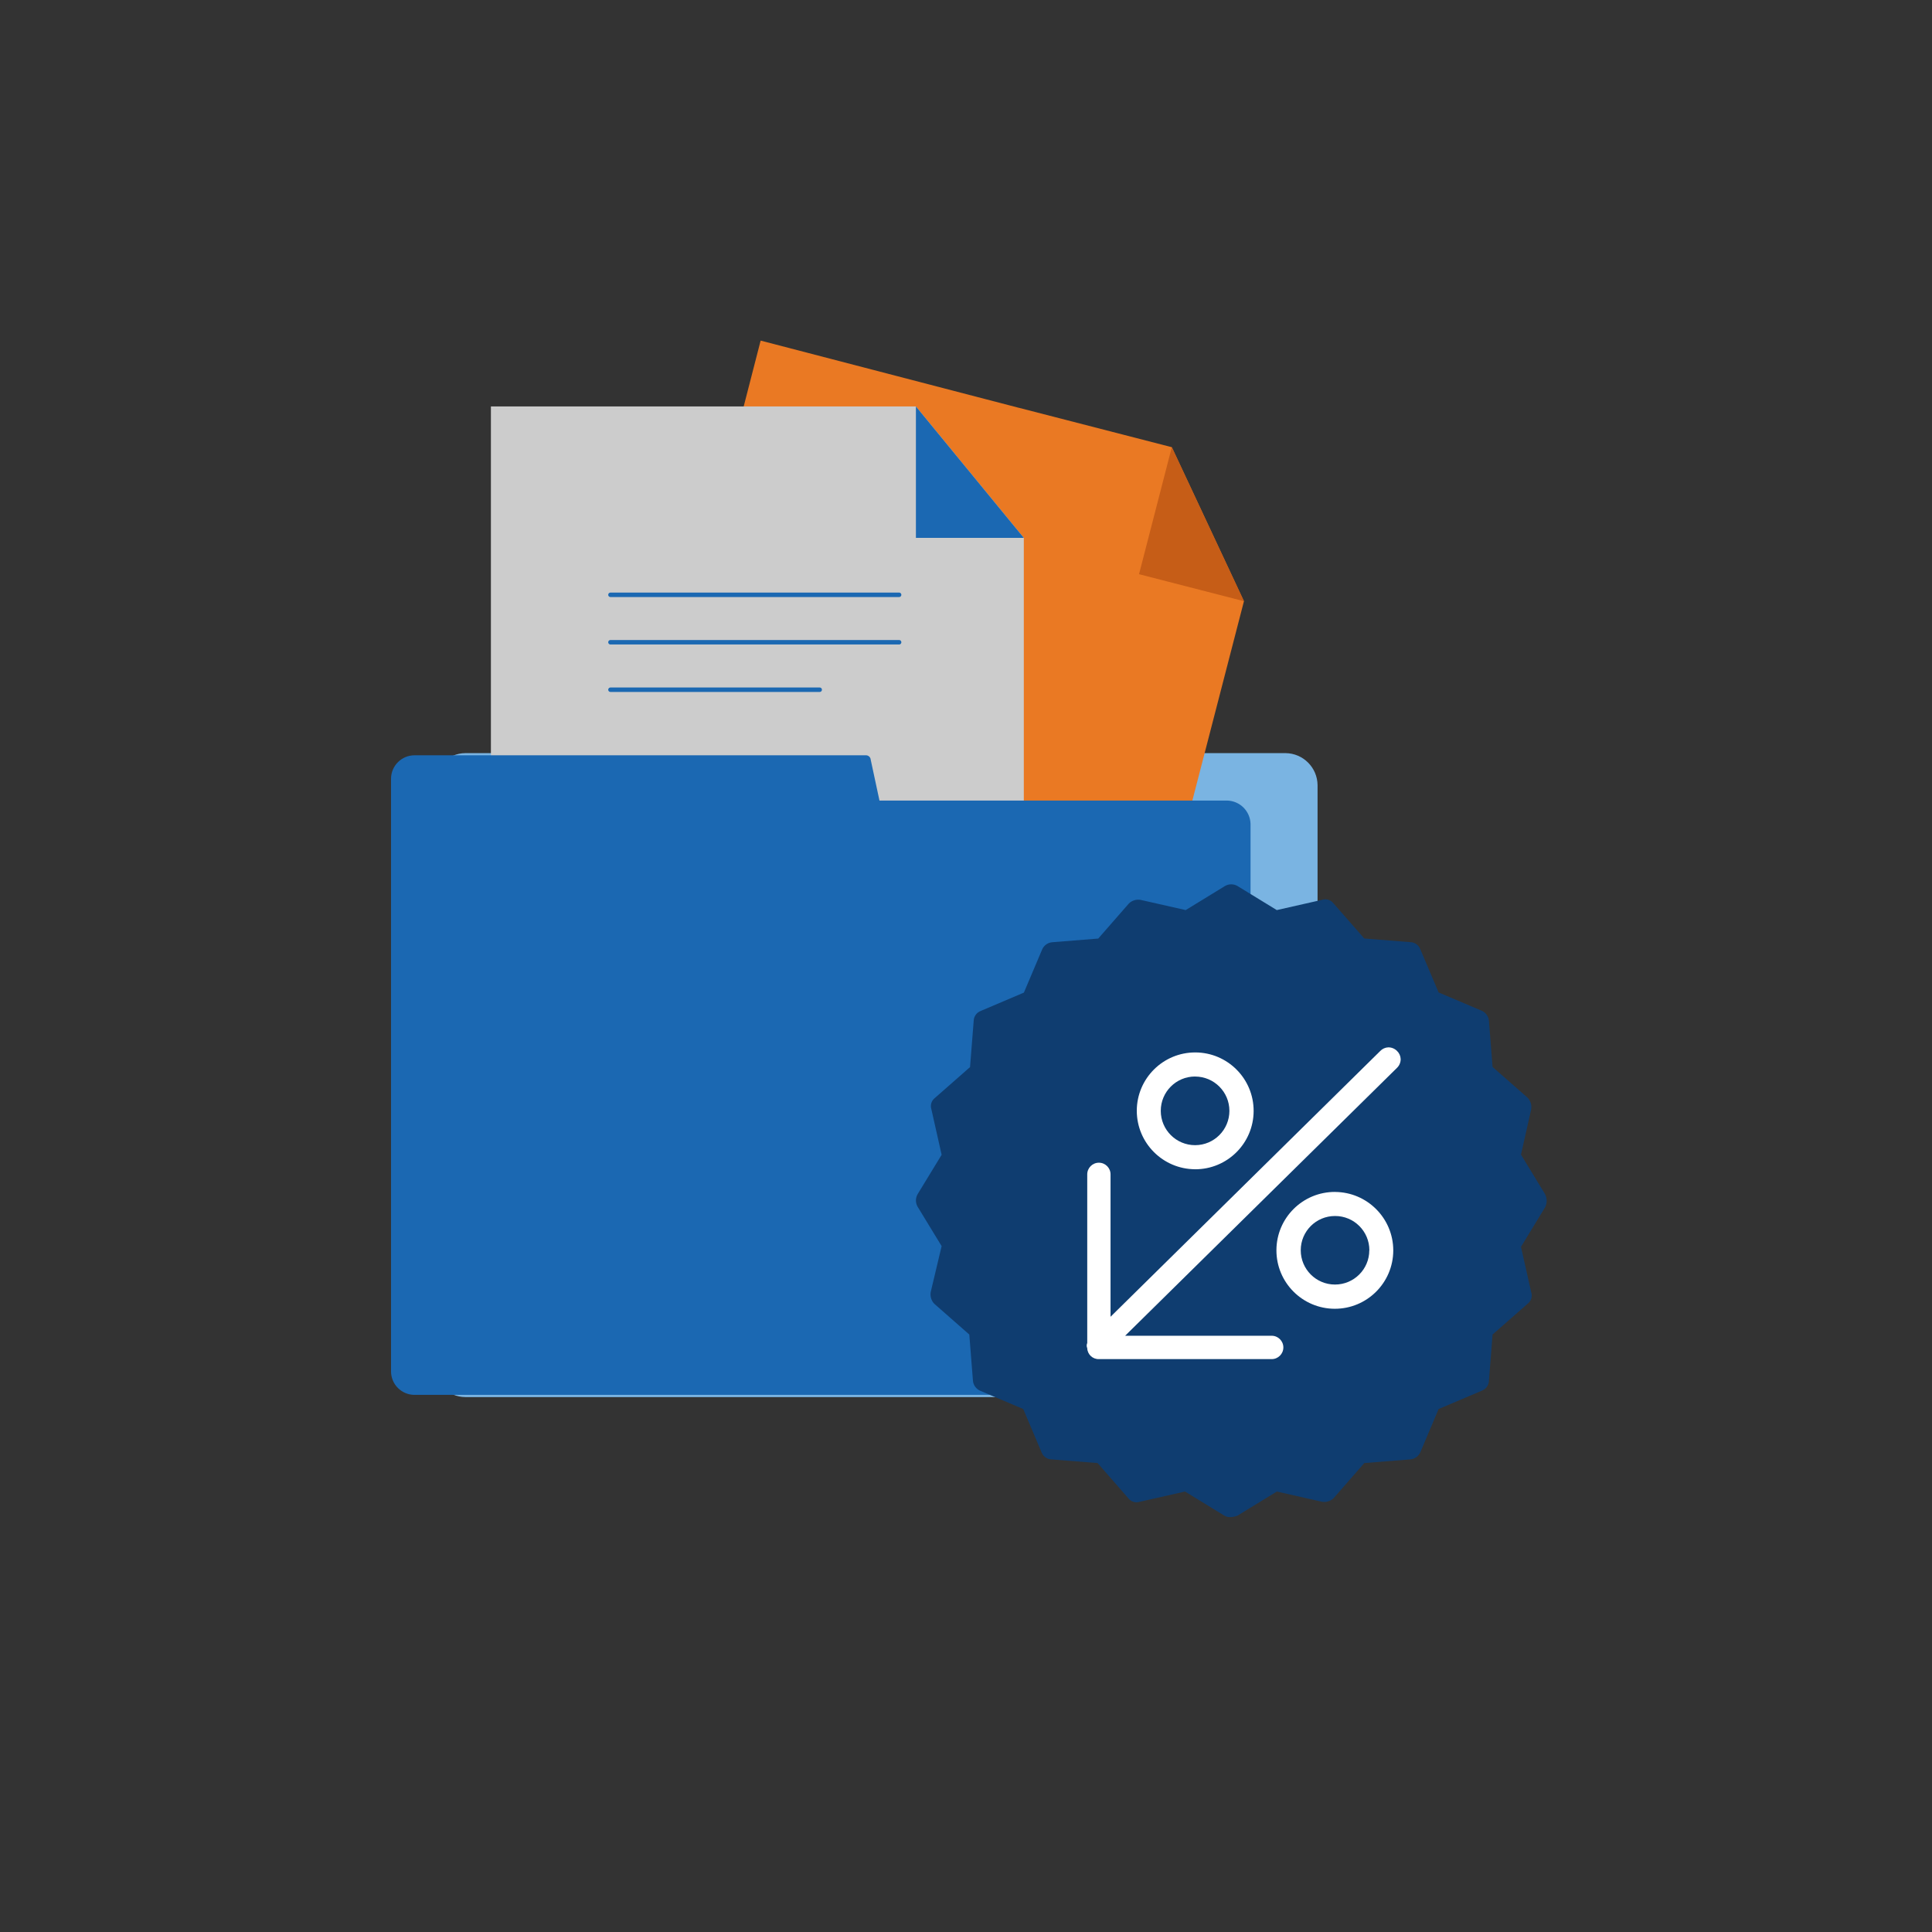 <?xml version="1.0" encoding="UTF-8"?>
<svg id="Layer_1" xmlns="http://www.w3.org/2000/svg" xmlns:xlink="http://www.w3.org/1999/xlink" version="1.1" viewBox="0 0 650 650">
  <rect x="0" y="0" width="650" height="650" fill="#333333" stroke="none"/>
  <!-- Generator: Adobe Illustrator 29.2.1, SVG Export Plug-In . SVG Version: 2.1.0 Build 116)  -->
  <defs>
    <style>
      .st0, .st1 {
        fill: none;
      }

      .st1 {
        stroke: #1b68b2;
        stroke-linecap: round;
        stroke-linejoin: round;
        stroke-width: 1.5px;
      }

      .st2 {
        fill: #ccc;
      }

      .st3 {
        fill: #c65d17;
      }

      .st4 {
        fill: #7ab4e2;
      }

      .st5 {
        fill: #ea7923;
      }

      .st6 {
        fill: #fff;
      }

      .st7 {
        fill: #0f3d70;
      }

      .st8 {
        clip-path: url(#clippath);
      }

      .st9 {
        fill: #1b68b2;
      }
    </style>
    <clipPath id="clippath">
      <rect class="st0" x="105.25" y="91.69" width="435.5" height="435.5"/>
    </clipPath>
  </defs>
  <g class="st8">
    <g id="percent-low">
      <g id="Group_7297">
        <g id="Group_924">
          <path id="Path_276" class="st4" d="M432.5,470.04H156.57c-5.95-.05-10.75-4.87-10.79-10.81v-195.04c.04-5.95,4.84-10.76,10.79-10.81h275.92c5.95.05,10.75,4.87,10.79,10.81v195.04c.12,5.85-4.52,10.68-10.37,10.81-.14,0-.28,0-.42,0Z"/>
          <g id="Group_921">
            <path id="Path_277" class="st5" d="M342.73,137.18l51.5,13.27,24.28,51.83h0l-47.36,183.01-173.37-44.95,58.13-225.75,86.82,22.6"/>
            <path id="Path_278" class="st3" d="M394.24,150.44l-11.03,42.74,35.32,9.09-24.28-51.84Z"/>
          </g>
          <g id="Group_922">
            <path id="Path_279" class="st2" d="M254.93,136.74h53.22l36.3,44.22h0v188.9h-179.29v-233.12h89.77"/>
            <path id="Path_280" class="st9" d="M308.15,136.74v44.22h36.3l-36.3-44.22Z"/>
          </g>
          <path id="Path_281" class="st9" d="M412.88,269.35h-116.99l-2.95-13.76c-.05-.79-.68-1.42-1.47-1.48h-152.06c-4.32.03-7.82,3.53-7.85,7.85v199.47c.03,4.33,3.52,7.83,7.85,7.86h273.47c4.33-.03,7.82-3.53,7.85-7.86v-184.24c-.12-4.29-3.56-7.73-7.85-7.85Z"/>
          <g id="Group_923">
            <line id="Line_8" class="st1" x1="205.38" y1="200.12" x2="302.5" y2="200.12"/>
            <line id="Line_9" class="st1" x1="205.38" y1="216.08" x2="302.5" y2="216.08"/>
            <line id="Line_10" class="st1" x1="205.38" y1="232.05" x2="275.78" y2="232.05"/>
          </g>
        </g>
        <path id="Path_282" class="st7" d="M519.81,401.74l-8.09-13.27,3.43-15.24c.24-1.43-.21-2.89-1.22-3.93l-11.77-10.34-1.22-15.48c-.11-1.51-1.06-2.84-2.46-3.44l-14.47-6.14-6.13-14.46c-.52-1.46-1.89-2.44-3.43-2.46l-15.45-1.23-10.32-11.77c-.9-1.22-2.49-1.72-3.92-1.23l-15.2,3.44-13.24-8.11c-1.29-.74-2.88-.74-4.17,0l-13.24,8.11-15.2-3.44c-1.43-.24-2.89.21-3.92,1.23l-10.3,11.79-15.45,1.23c-1.51.12-2.84,1.06-3.43,2.46l-6.13,14.49-14.44,6.14c-1.46.52-2.44,1.89-2.46,3.44l-1.22,15.48-11.77,10.34c-1.22.91-1.71,2.49-1.22,3.93l3.43,15.24-8.09,13.27c-.74,1.29-.74,2.88,0,4.18l8.09,13.27-3.68,15.48c-.24,1.43.21,2.89,1.22,3.93l11.77,10.34,1.22,15.48c.11,1.51,1.06,2.84,2.46,3.44l14.47,6.14,6.13,14.49c.52,1.46,1.89,2.44,3.43,2.46l15.45,1.23,10.3,11.79c.9,1.22,2.49,1.72,3.92,1.23l15.2-3.44,13.24,8.11c.67.39,1.44.57,2.21.49.76-.05,1.5-.21,2.2-.49l13.24-8.11,15.2,3.44c1.43.24,2.89-.21,3.92-1.23l10.3-11.79,15.45-1.23c1.51-.12,2.84-1.06,3.43-2.46l6.13-14.49,14.47-6.14c1.46-.52,2.44-1.89,2.46-3.44l1.22-15.48,11.77-10.34c1.22-.91,1.71-2.49,1.22-3.93l-3.43-15.24,8.09-13.27c.74-1.39.74-3.06-.01-4.45Z"/>
        <g id="Group_925">
          <path id="Path_283" class="st6" d="M402.06,393.39c10.85.03,19.68-8.74,19.71-19.6.03-10.85-8.74-19.68-19.6-19.71-10.85-.03-19.68,8.74-19.71,19.6,0,.02,0,.04,0,.05.02,10.82,8.78,19.6,19.6,19.65ZM402.06,362.19c6.38,0,11.55,5.15,11.56,11.53,0,6.38-5.15,11.55-11.53,11.56-6.38,0-11.55-5.15-11.56-11.53v-.02c-.01-6.36,5.14-11.53,11.5-11.55,0,0,.02,0,.03,0Z"/>
          <path id="Path_284" class="st6" d="M449.15,401.01c-10.85-.03-19.68,8.74-19.71,19.6-.03,10.85,8.74,19.68,19.6,19.71,10.85.03,19.68-8.74,19.71-19.6,0-.02,0-.04,0-.05-.02-10.82-8.78-19.6-19.6-19.65ZM460.68,420.66c0,6.37-5.18,11.52-11.55,11.51-6.37,0-11.52-5.18-11.51-11.55,0-6.36,5.17-11.52,11.54-11.51,6.36-.02,11.54,5.13,11.55,11.5v.05h-.03Z"/>
          <path id="Path_285" class="st6" d="M470.03,353.6c-.77-.79-1.84-1.24-2.95-1.23h0c-1.03.04-2.01.48-2.72,1.23l-90.73,89.41v-47.91c0-2.17-1.76-3.92-3.92-3.92s-3.92,1.76-3.92,3.92h0v56.75c-.25.55-.25,1.17,0,1.72.07,2.1,1.82,3.75,3.92,3.69h58.13c2.17,0,3.93-1.76,3.93-3.93s-1.76-3.93-3.93-3.93h-49.3l91.48-90.15c.79-.77,1.23-1.84,1.22-2.95-.04-1.02-.47-1.99-1.21-2.7Z"/>
        </g>
      </g>
    </g>
  </g>
</svg>